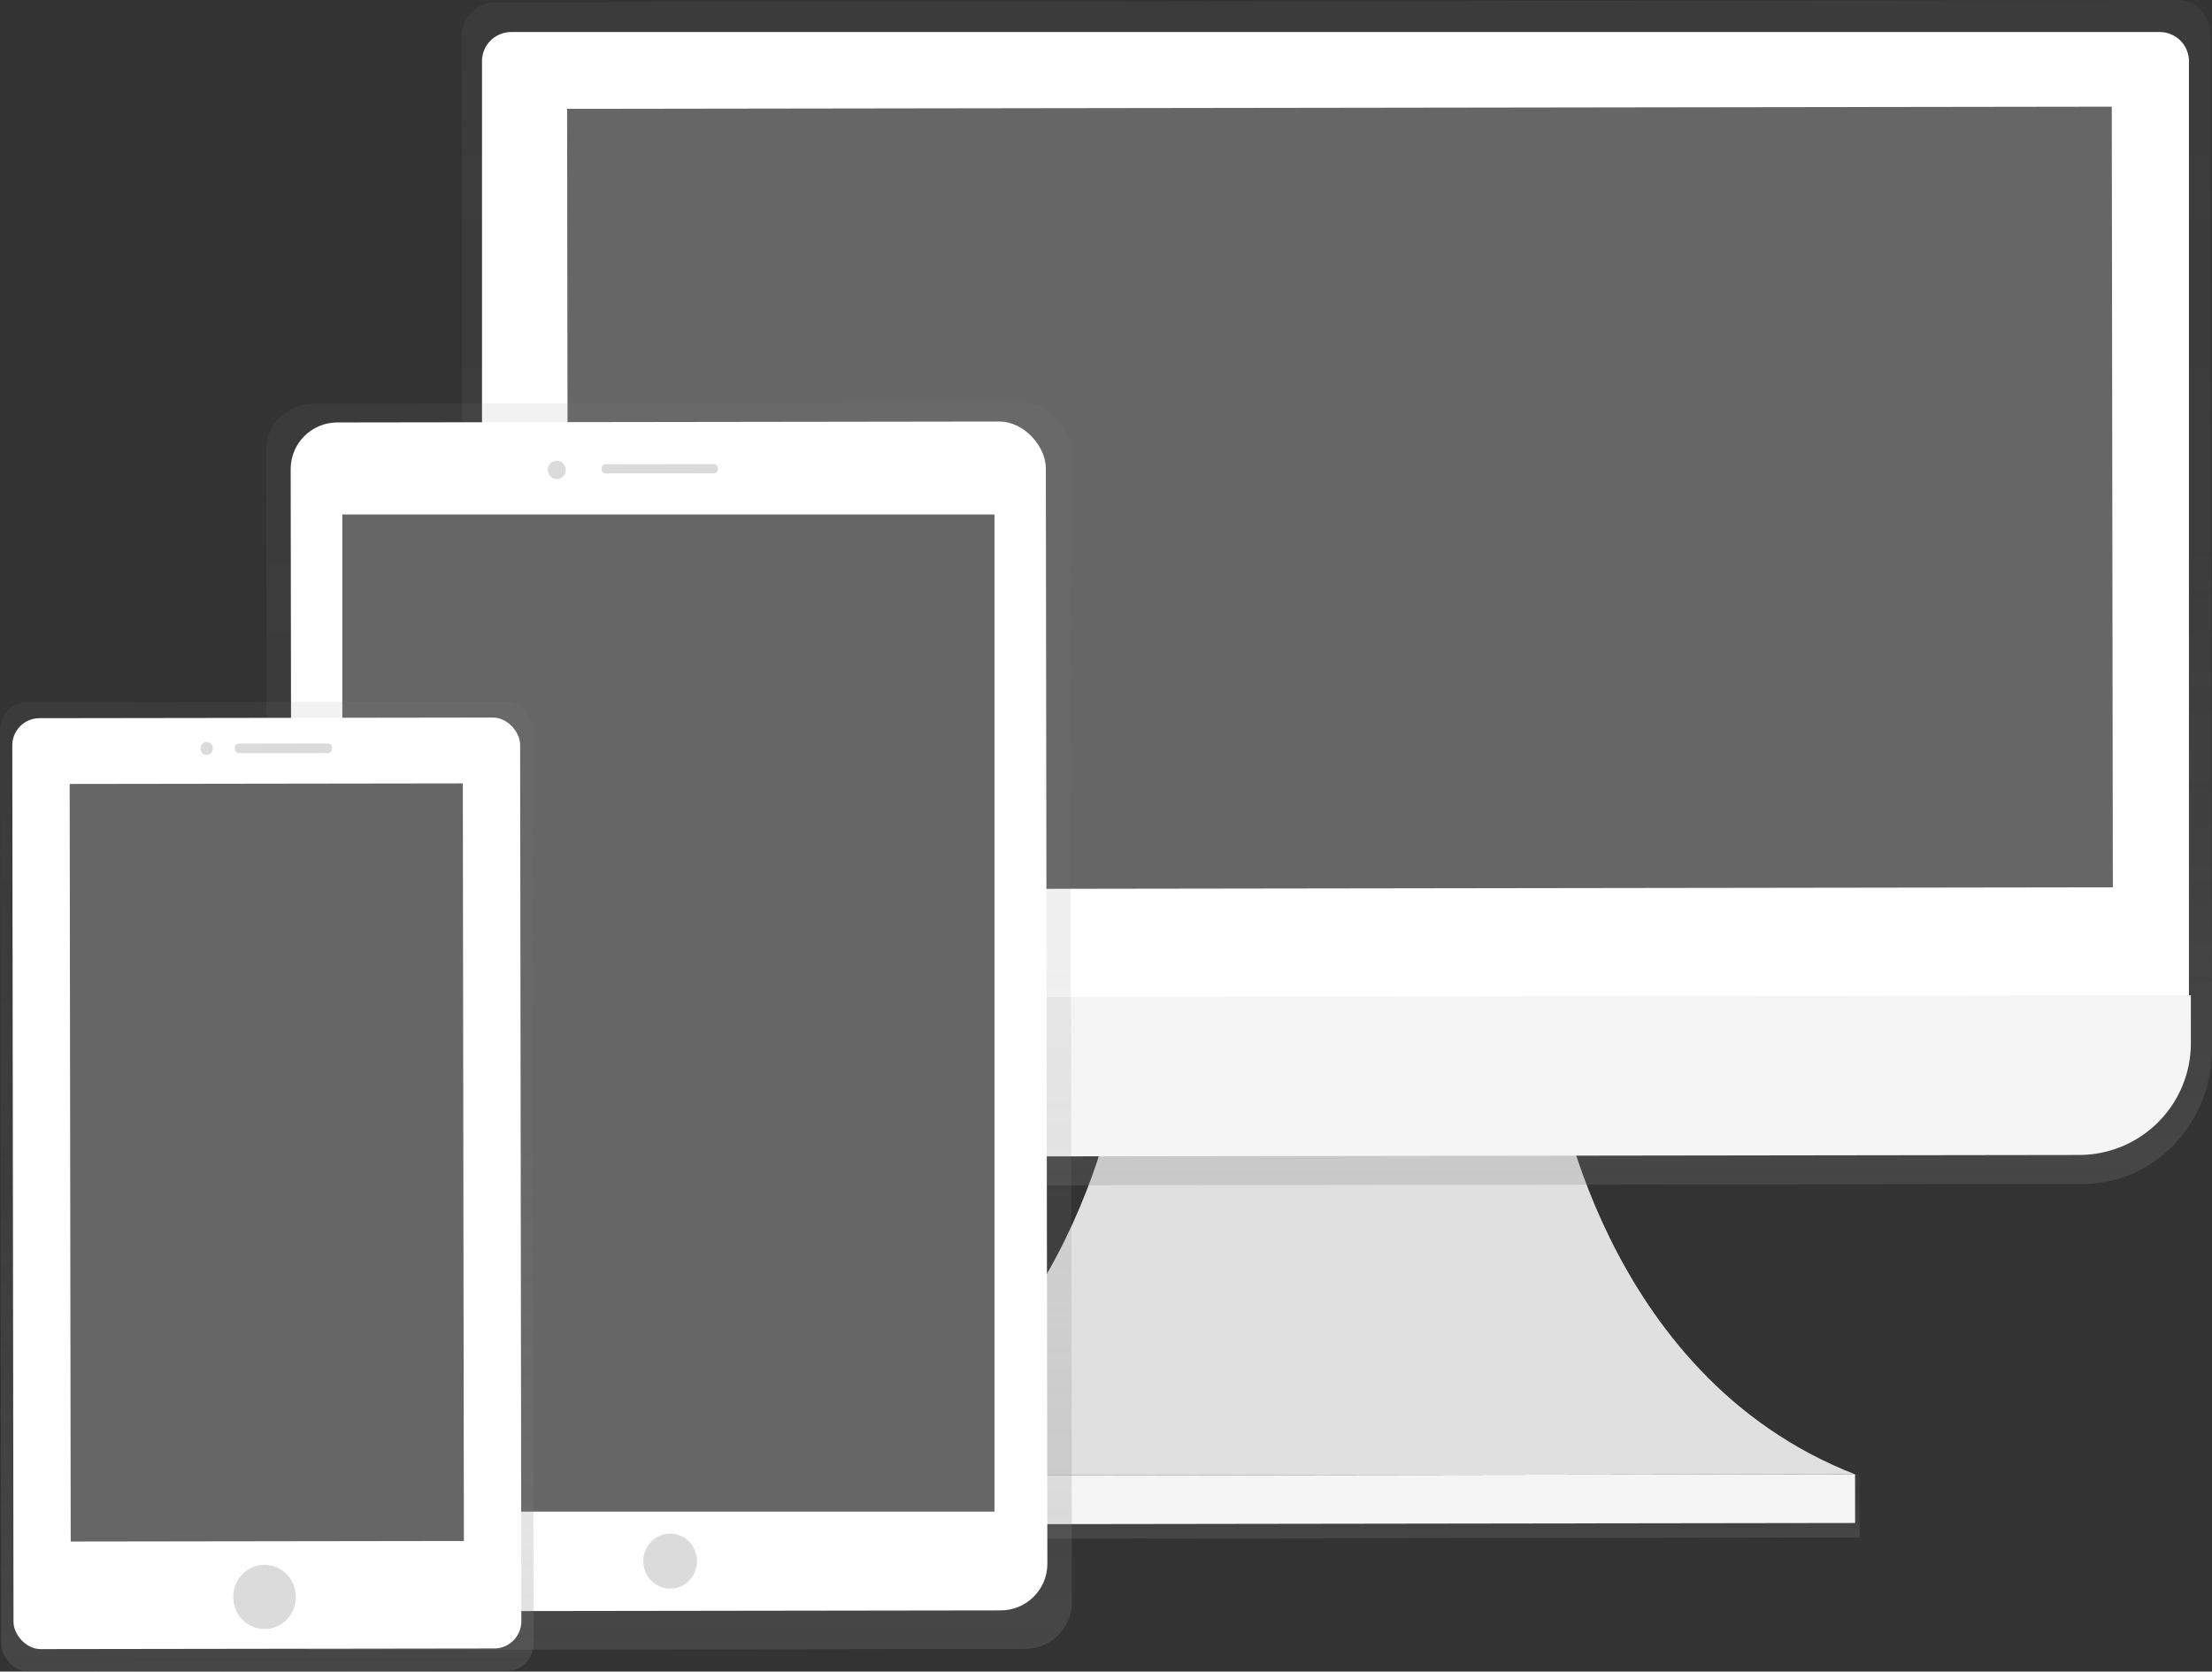 <?xml version="1.0" encoding="UTF-8" standalone="no"?>
<svg
   xmlns:dc="http://purl.org/dc/elements/1.1/"
   xmlns:cc="http://creativecommons.org/ns#"
   xmlns:rdf="http://www.w3.org/1999/02/22-rdf-syntax-ns#"
   xmlns:svg="http://www.w3.org/2000/svg"
   xmlns="http://www.w3.org/2000/svg"
   xmlns:xlink="http://www.w3.org/1999/xlink"
   xmlns:sodipodi="http://sodipodi.sourceforge.net/DTD/sodipodi-0.dtd"
   xmlns:inkscape="http://www.inkscape.org/namespaces/inkscape"
   id="d2ec24bc-8034-4145-bbaa-ac0081ffc938"
   data-name="Layer 1"
   width="814.27"
   height="615.44"
   viewBox="0 0 814.27 615.44"
   version="1.1"
   sodipodi:docname="undraw_Devices_e67q.svg"
   inkscape:version="0.92.3 (2405546, 2018-03-11)">
  <rect x="0" y="0" width="814.27" height="615.44" fill="#333333" stroke="none"/>
  <sodipodi:namedview
     pagecolor="#ffffff"
     bordercolor="#666666"
     borderopacity="1"
     objecttolerance="10"
     gridtolerance="10"
     guidetolerance="10"
     inkscape:pageopacity="0"
     inkscape:pageshadow="2"
     inkscape:window-width="1440"
     inkscape:window-height="837"
     id="namedview64"
     showgrid="false"
     inkscape:zoom="0.38346549"
     inkscape:cx="407.13501"
     inkscape:cy="307.72"
     inkscape:window-x="-8"
     inkscape:window-y="-8"
     inkscape:window-maximized="1"
     inkscape:current-layer="d2ec24bc-8034-4145-bbaa-ac0081ffc938" />
  <defs
     id="defs19">
    <linearGradient
       id="5868a8ae-9641-4bfb-a3e0-87c9707ff455"
       x1="684.96"
       y1="708.77"
       x2="684.96"
       y2="685.5"
       gradientTransform="translate(0.36 -0.19)"
       gradientUnits="userSpaceOnUse">
      <stop
         offset="0"
         stop-color="gray"
         stop-opacity="0.25"
         id="stop2" />
      <stop
         offset="0.54"
         stop-color="gray"
         stop-opacity="0.12"
         id="stop4" />
      <stop
         offset="1"
         stop-color="gray"
         stop-opacity="0.1"
         id="stop6" />
    </linearGradient>
    <linearGradient
       id="2dc439d3-206c-40ba-88b3-0b09748d0dcc"
       x1="685.09"
       y1="578.57"
       x2="685.09"
       y2="157.81"
       gradientTransform="matrix(1, 0, 0, 1.04, -0.63, -19.87)"
       xlink:href="#5868a8ae-9641-4bfb-a3e0-87c9707ff455" />
    <linearGradient
       id="33b509d6-5684-4d10-a2d7-992d23792513"
       x1="439.04"
       y1="749.29"
       x2="439.04"
       y2="297.39"
       gradientTransform="matrix(1, 0, 0, 1.02, 0.11, -11.28)"
       xlink:href="#5868a8ae-9641-4bfb-a3e0-87c9707ff455" />
    <linearGradient
       id="c7762558-8ab5-4e43-8750-831a04cd0054"
       x1="439.56"
       y1="710.94"
       x2="439.56"
       y2="331.91"
       gradientTransform="matrix(1, 0, 0, 1.02, 0.11, -11.28)"
       gradientUnits="userSpaceOnUse">
      <stop
         offset="0"
         stop-opacity="0.09"
         id="stop11" />
      <stop
         offset="0.55"
         stop-opacity="0.07"
         id="stop13" />
      <stop
         offset="1"
         stop-opacity="0.02"
         id="stop15" />
    </linearGradient>
    <linearGradient
       id="fd9cbc55-269a-4233-8dd0-3aded2a6d9e7"
       x1="290.89"
       y1="757.14"
       x2="290.89"
       y2="406.12"
       gradientTransform="matrix(1, 0, 0, 1.02, 0.19, -12.23)"
       xlink:href="#5868a8ae-9641-4bfb-a3e0-87c9707ff455" />
  </defs>
  <title
     id="title21">Devices</title>
  <path
     d="M765.64,538.41S781.71,648.5,875.73,685.08l-190.34.26-190.34.26c93.92-36.83,109.71-147,109.71-147Z"
     transform="translate(-192.86 -142.28)"
     fill="#e0e0e0"
     id="path23" />
  <rect
     x="493.16"
     y="685.34"
     width="384.26"
     height="23.26"
     transform="translate(-193.82 -141.33) rotate(-0.08)"
     fill="url(#5868a8ae-9641-4bfb-a3e0-87c9707ff455)"
     id="rect25" />
  <rect
     x="495.07"
     y="685.34"
     width="380.67"
     height="17.94"
     transform="translate(-193.82 -141.33) rotate(-0.08)"
     fill="#f5f5f5"
     id="rect27" />
  <path
     d="M994.22,142.28l-619.08.85c-6.85,0-12.4,5.83-12.39,13l.48,361.19,0,12c0,27.44,21.33,49.66,47.55,49.62l548.93-.76c26.23,0,47.46-22.31,47.42-49.75l0-12-.48-361.19C1006.64,148.07,1001.07,142.27,994.22,142.28Z"
     transform="translate(-192.86 -142.28)"
     fill="url(#2dc439d3-206c-40ba-88b3-0b09748d0dcc)"
     id="path29" />
  <path
     d="M381.51,153.13H988.35a10.75,10.75,0,0,1,10.75,10.75V509.16a0,0,0,0,1,0,0H370.75a0,0,0,0,1,0,0V163.88a10.75,10.75,0,0,1,10.75-10.75Z"
     transform="matrix(1, 0, 0, 1, -193.32, -141.33)"
     fill="#fff"
     id="path31" />
  <path
     d="M958.26,567.51l-546,.75A41.15,41.15,0,0,1,371,527.17l0-17.57,628.35-.87,0,17.58A41.15,41.15,0,0,1,958.26,567.51Z"
     transform="translate(-192.86 -142.28)"
     fill="#f5f5f5"
     id="path33" />
  <rect
     x="401.81"
     y="181.96"
     width="568.62"
     height="287.41"
     transform="translate(-193.31 -141.33) rotate(-0.08)"
     fill="#6c63ff"
     id="rect35"
     style="fill:#666666;fill-opacity:1" />
  <rect
     x="291.13"
     y="290.71"
     width="296"
     height="458.84"
     rx="17.17"
     ry="17.17"
     transform="translate(-193.58 -141.67) rotate(-0.08)"
     fill="url(#33b509d6-5684-4d10-a2d7-992d23792513)"
     id="rect37" />
  <rect
     x="311.85"
     y="325.76"
     width="255.62"
     height="384.84"
     transform="translate(-193.58 -141.67) rotate(-0.08)"
     fill="url(#c7762558-8ab5-4e43-8750-831a04cd0054)"
     id="rect39" />
  <rect
     x="300.13"
     y="297.65"
     width="277.99"
     height="437.71"
     rx="17.17"
     ry="17.17"
     transform="translate(-193.57 -141.67) rotate(-0.08)"
     fill="#fff"
     id="rect41" />
  <rect
     x="319.59"
     y="331.09"
     width="240.06"
     height="367.12"
     transform="matrix(1, 0, 0, 1, -193.57, -141.67)"
     fill="#6c63ff"
     id="rect43"
     style="fill:#666666" />
  <ellipse
     cx="440.54"
     cy="716.44"
     rx="9.89"
     ry="10.13"
     transform="matrix(1, 0, 0, 1, -193.85, -141.67)"
     fill="#dbdbdb"
     id="ellipse45" />
  <ellipse
     cx="397.81"
     cy="315.27"
     rx="3.3"
     ry="3.38"
     transform="translate(-193.3 -141.73) rotate(-0.08)"
     fill="#dbdbdb"
     id="ellipse47" />
  <rect
     x="414.29"
     y="313.19"
     width="42.87"
     height="3.38"
     rx="1.43"
     ry="1.43"
     transform="translate(-193.3 -141.68) rotate(-0.08)"
     fill="#dbdbdb"
     id="rect49" />
  <rect
     x="193.08"
     y="400.71"
     width="195.96"
     height="356.89"
     rx="10"
     ry="10"
     transform="translate(-193.66 -141.88) rotate(-0.08)"
     fill="url(#fd9cbc55-269a-4233-8dd0-3aded2a6d9e7)"
     id="rect51" />
  <rect
     x="197.6"
     y="406.59"
     width="186.94"
     height="342.74"
     rx="10"
     ry="10"
     transform="translate(-193.66 -141.88) rotate(-0.08)"
     fill="#fff"
     id="rect53" />
  <rect
     x="218.69"
     y="430.82"
     width="144.73"
     height="278.92"
     transform="translate(-193.65 -141.88) rotate(-0.08)"
     fill="#6c63ff"
     id="rect55"
     style="fill:#666666;fill-opacity:1" />
  <ellipse
     cx="291.26"
     cy="729.83"
     rx="11.54"
     ry="11.82"
     transform="matrix(1, 0, 0, 1, -193.87, -141.88)"
     fill="#dbdbdb"
     id="ellipse57" />
  <ellipse
     cx="268.93"
     cy="417.85"
     rx="2.31"
     ry="2.36"
     transform="translate(-193.44 -141.91) rotate(-0.08)"
     fill="#dbdbdb"
     id="ellipse59" />
  <rect
     x="279.31"
     y="416.03"
     width="35.77"
     height="3.55"
     rx="1.5"
     ry="1.5"
     transform="translate(-193.44 -141.87) rotate(-0.08)"
     fill="#dbdbdb"
     id="rect61" />
</svg>
